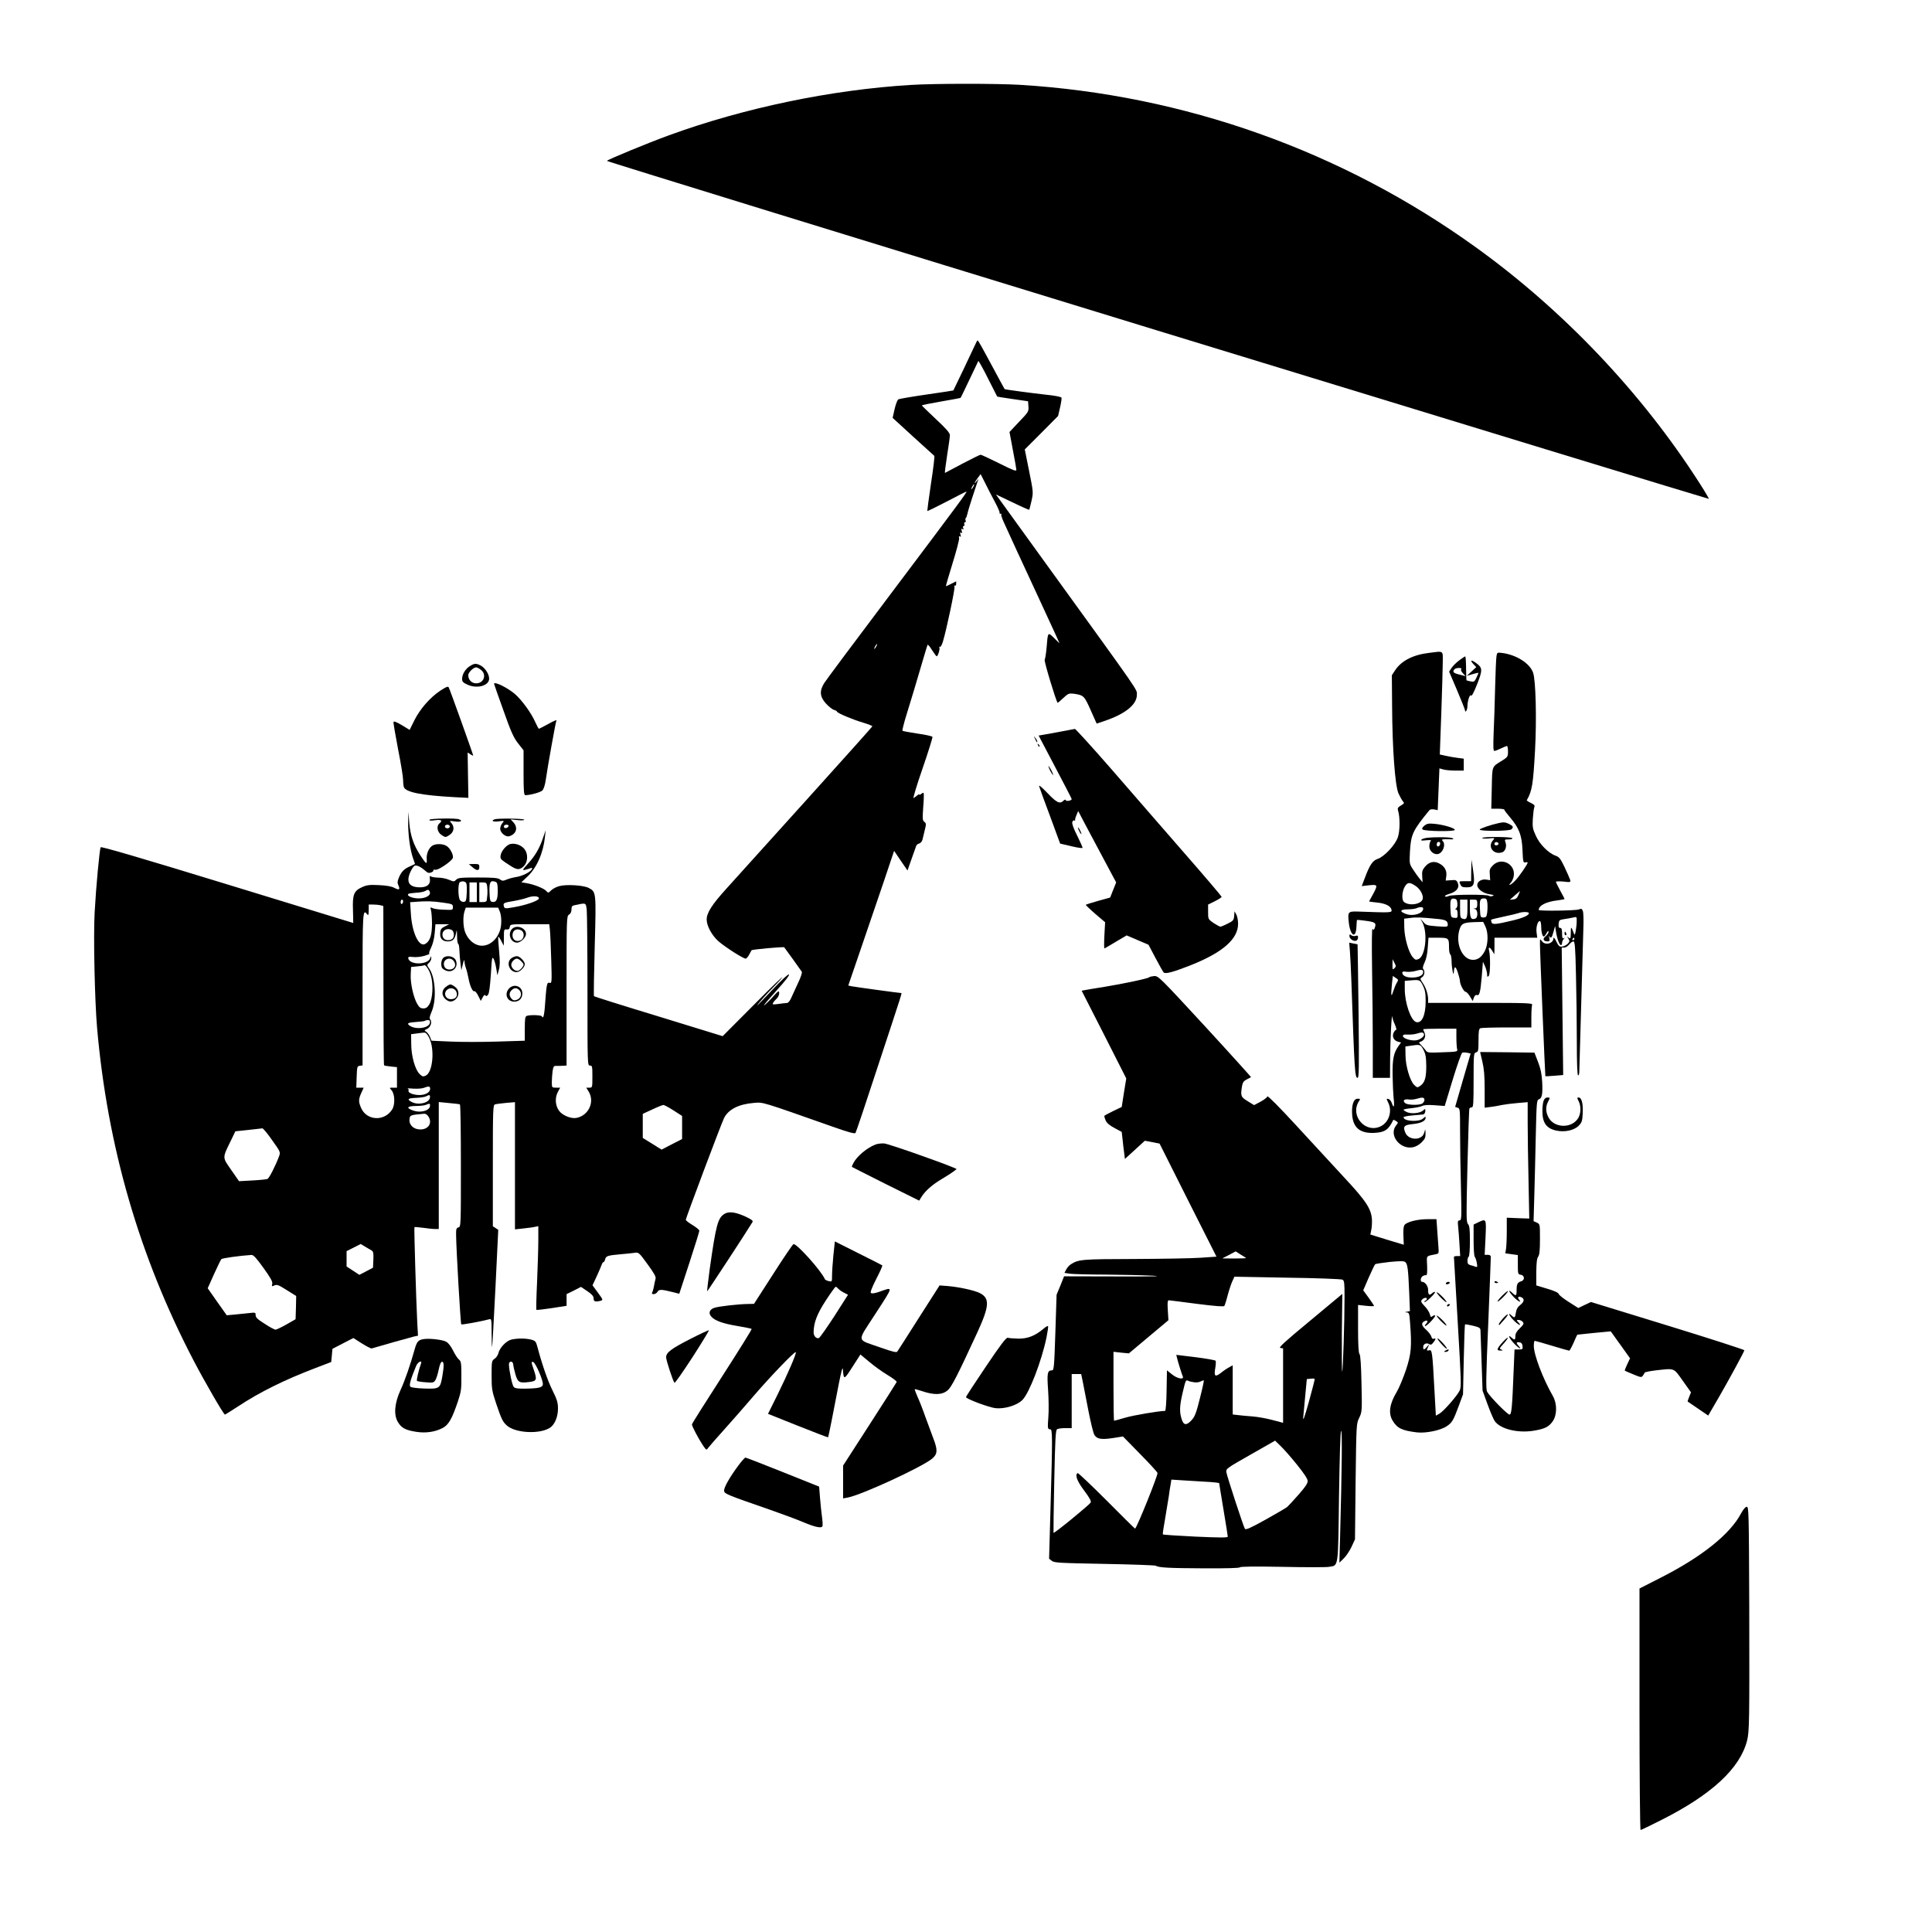 <?xml version="1.0" standalone="no"?>
<!DOCTYPE svg PUBLIC "-//W3C//DTD SVG 20010904//EN"
 "http://www.w3.org/TR/2001/REC-SVG-20010904/DTD/svg10.dtd">
<svg version="1.0" xmlns="http://www.w3.org/2000/svg"
 width="1572pt" height="1572pt" viewBox="0 0 1572 1572"
 preserveAspectRatio="xMidYMid meet">
<g transform="translate(0,1572) scale(0.1,-0.1)"
fill="#000000" stroke="none">
<path d="M7412 15029 c-647 -39 -1359 -187 -1972 -411 -162 -59 -488 -193
-502 -207 -4 -3 2011 -624 4478 -1380 2467 -755 4486 -1372 4488 -1370 2 2
-31 59 -75 127 -469 734 -1108 1407 -1821 1920 -1088 784 -2374 1241 -3713
1322 -194 11 -686 11 -883 -1z"/>
<path d="M7931 12908 c-20 -45 -171 -361 -174 -365 -1 -1 -99 -16 -217 -33
-118 -17 -222 -35 -230 -39 -8 -4 -22 -40 -31 -80 l-16 -71 166 -152 c91 -83
169 -154 173 -157 4 -3 -8 -105 -27 -226 -18 -121 -31 -222 -30 -223 2 -2 73
33 158 77 85 45 157 81 160 81 10 0 -59 -93 -619 -837 -281 -373 -523 -697
-537 -720 -41 -65 -37 -112 14 -168 23 -25 52 -48 65 -51 13 -4 24 -10 24 -14
0 -11 125 -64 213 -90 43 -13 76 -26 75 -30 -2 -5 -244 -275 -538 -601 -294
-326 -586 -649 -648 -718 -120 -132 -162 -199 -162 -253 0 -52 42 -129 96
-177 54 -47 201 -141 221 -141 7 0 20 15 29 33 9 17 18 33 19 35 6 7 260 30
266 24 9 -11 135 -186 143 -199 4 -7 -9 -47 -30 -90 -20 -43 -45 -97 -55 -120
-11 -27 -25 -43 -36 -44 -10 0 -41 -4 -70 -8 -45 -6 -51 -5 -43 8 4 9 18 25
29 35 12 11 21 31 21 45 -1 24 -6 21 -58 -37 -31 -34 -61 -62 -65 -62 -5 0 42
55 103 122 70 77 106 124 99 129 -7 4 -59 -45 -132 -122 -66 -71 -123 -129
-125 -129 -6 0 92 111 133 150 20 19 51 53 68 75 16 22 -85 -76 -226 -218
l-257 -258 -520 160 c-287 87 -524 162 -527 165 -3 3 0 186 6 406 12 445 13
443 -51 476 -42 21 -180 30 -237 14 -24 -6 -54 -22 -67 -35 -22 -22 -23 -22
-40 -4 -19 21 -100 53 -160 63 l-42 7 48 45 c77 72 130 192 144 324 l6 55 -19
-55 c-28 -87 -66 -153 -123 -215 -46 -51 -50 -58 -28 -53 14 3 33 9 44 13 14
6 18 5 14 -6 -7 -22 -78 -58 -128 -65 -24 -4 -60 -13 -78 -21 -28 -12 -36 -12
-55 2 -17 12 -54 15 -179 15 -139 0 -160 -2 -176 -18 -17 -17 -20 -17 -58 -1
-21 10 -62 18 -90 18 -27 1 -54 5 -60 11 -7 7 -9 -1 -6 -24 5 -42 -24 -66 -80
-66 -89 0 -116 42 -79 125 11 25 27 48 35 51 17 7 51 -10 86 -41 20 -18 30
-21 48 -14 13 5 21 13 18 17 -3 5 5 7 17 5 23 -5 130 68 141 95 9 21 -20 79
-48 97 -29 20 -84 22 -115 6 -31 -17 -53 -68 -49 -111 4 -48 -4 -43 -53 32
-55 85 -80 160 -89 263 l-7 90 -2 -82 c-1 -99 14 -220 38 -291 l18 -52 -41
-19 c-48 -21 -70 -43 -91 -93 -12 -30 -13 -42 -3 -63 15 -34 6 -40 -34 -19
-22 12 -63 19 -124 22 -76 4 -99 1 -137 -16 -67 -30 -80 -60 -75 -188 1 -57 3
-104 2 -104 0 0 -462 141 -1025 314 -695 213 -1026 310 -1030 302 -9 -16 -38
-325 -49 -531 -11 -192 1 -723 20 -940 85 -966 343 -1857 784 -2703 90 -173
246 -442 256 -442 3 0 51 30 106 66 179 118 379 217 634 314 l125 48 5 53 5
54 85 44 85 44 69 -44 c38 -24 74 -42 80 -41 69 21 319 91 344 97 l33 7 -6
106 c-9 176 -27 774 -23 777 2 2 33 0 68 -5 36 -5 80 -10 98 -10 l32 0 0 516
0 517 82 -8 c46 -4 86 -9 90 -11 5 -3 8 -228 8 -501 0 -486 0 -495 -20 -500
-17 -5 -20 -14 -19 -62 1 -113 36 -721 42 -727 5 -5 167 25 230 42 15 5 17 -5
17 -112 0 -65 2 -115 4 -113 2 2 14 217 27 478 l23 474 -22 15 -22 14 0 494
c0 460 1 493 18 498 9 3 50 8 90 12 l72 6 0 -517 0 -518 65 7 c36 4 79 9 95
13 l30 6 0 -114 c0 -63 -5 -215 -10 -338 -6 -123 -8 -226 -6 -229 3 -2 59 4
125 14 l121 19 0 47 0 48 59 29 58 30 52 -35 c38 -26 51 -41 51 -59 0 -26 14
-30 57 -19 21 6 20 8 -22 66 l-44 60 36 77 c19 42 37 84 40 94 3 9 9 17 13 17
4 0 11 11 14 24 7 27 20 31 131 41 39 3 86 8 106 11 36 5 37 5 108 -93 53 -72
70 -103 65 -118 -3 -11 -9 -38 -13 -60 -4 -23 -11 -46 -15 -53 -5 -8 0 -12 13
-12 11 0 25 9 31 19 11 21 32 21 126 -3 l51 -13 82 251 c45 138 82 256 81 263
0 6 -25 27 -55 45 -30 18 -55 37 -55 43 0 14 289 783 311 827 36 72 120 114
244 124 76 6 51 14 644 -195 133 -47 177 -58 182 -49 5 7 83 240 174 518 213
646 205 620 197 620 -15 0 -379 50 -403 55 l-27 6 100 292 c55 161 139 407
187 548 l86 256 54 -80 55 -80 33 94 c19 52 36 100 38 107 3 8 14 16 25 19 11
3 23 17 26 32 3 14 12 50 19 79 12 47 11 53 -4 65 -15 11 -16 24 -9 121 5 60
6 111 3 114 -2 3 -11 -1 -20 -8 -8 -7 -15 -9 -15 -5 0 5 -8 1 -17 -7 -10 -8
-23 -18 -30 -22 -6 -3 26 105 73 240 47 136 83 252 81 258 -2 6 -56 18 -121
27 -65 10 -120 20 -123 23 -3 3 11 60 32 128 21 68 50 164 65 213 15 50 44
149 65 220 21 72 40 134 42 138 3 5 19 -14 36 -42 18 -28 35 -51 38 -51 11 0
29 61 22 73 -3 5 -1 7 4 4 6 -4 17 15 26 46 29 97 99 428 93 443 -3 9 -1 12 4
9 6 -3 10 3 10 15 l0 20 -40 -20 c-21 -11 -41 -20 -43 -20 -3 0 22 84 54 188
32 103 56 195 53 206 -4 13 -2 16 6 11 9 -5 10 -1 5 15 -5 16 -4 20 5 15 9 -5
10 -1 5 15 -5 17 -4 21 6 15 9 -6 11 -3 6 8 -4 10 -2 17 4 17 6 0 9 7 5 15 -3
8 -1 15 5 15 6 0 9 6 6 14 -3 8 -3 17 1 21 4 4 8 11 8 16 1 5 2 10 3 12 2 1 4
11 6 22 4 18 62 199 80 250 l8 20 -16 -20 c-26 -32 -20 -12 7 24 l25 33 37
-73 c20 -41 56 -111 80 -155 24 -45 41 -84 37 -88 -3 -3 0 -6 7 -6 7 0 11 -3
7 -6 -3 -3 5 -29 18 -58 48 -107 147 -321 270 -586 70 -151 141 -304 157 -340
l29 -65 -44 43 c-52 51 -51 53 -62 -83 -4 -44 -11 -86 -15 -94 -6 -11 91 -332
105 -349 2 -2 22 15 46 38 41 38 47 40 88 35 78 -12 83 -16 135 -133 l49 -110
68 23 c166 57 259 132 259 211 0 48 45 -17 -727 1050 l-420 581 134 -64 c74
-36 136 -63 137 -61 2 1 10 35 19 73 15 69 15 71 -20 244 l-35 174 136 136
135 136 16 69 c9 38 14 74 12 80 -3 7 -54 17 -123 24 -110 12 -337 42 -340 46
-1 0 -34 62 -74 136 -123 229 -141 260 -146 260 -3 0 -13 -19 -23 -42z m125
-301 c31 -62 57 -113 58 -114 1 -1 58 -10 127 -20 l124 -18 3 -42 c3 -41 0
-46 -76 -125 l-78 -83 27 -145 c16 -80 28 -153 29 -163 0 -14 -27 -4 -140 53
-77 38 -145 70 -151 70 -6 0 -72 -33 -147 -72 -75 -40 -139 -74 -143 -76 -3
-1 5 62 17 140 13 79 23 154 23 168 -1 18 -31 53 -114 130 -62 58 -113 108
-114 111 -1 3 70 17 156 32 86 15 158 28 159 30 2 1 35 70 74 152 l71 149 20
-33 c11 -18 45 -83 75 -144z m-136 -847 c-6 -11 -13 -20 -16 -20 -2 0 0 9 6
20 6 11 13 20 16 20 2 0 0 -9 -6 -20z m-790 -1300 c-6 -11 -13 -20 -16 -20 -2
0 0 9 6 20 6 11 13 20 16 20 2 0 0 -9 -6 -20z m-3342 -1919 c9 -5 12 -29 10
-82 -3 -64 -6 -74 -22 -77 -11 -3 -26 4 -33 14 -17 23 -18 140 0 147 18 8 31
8 45 -2z m246 3 c12 -5 16 -21 16 -74 0 -71 -12 -95 -47 -88 -15 3 -18 15 -20
78 -3 84 7 101 51 84z m-154 -84 l0 -80 -30 0 -30 0 0 80 0 80 30 0 30 0 0
-80z m84 48 c2 -18 3 -46 2 -63 -2 -16 -4 -38 -5 -47 -1 -13 -10 -18 -31 -18
l-30 0 0 80 0 80 30 0 c25 0 30 -4 34 -32z m-467 -45 c11 -28 -32 -53 -91 -53
-51 0 -99 21 -84 36 4 4 32 8 62 10 30 1 62 7 73 13 25 15 33 14 40 -6z m888
-53 c0 -18 -104 -55 -205 -72 -75 -13 -76 -13 -82 16 -3 18 6 22 72 33 42 7
94 19 115 27 50 19 100 17 100 -4z m-1105 -24 c0 -8 -4 -18 -10 -21 -5 -3 -10
3 -10 14 0 12 5 21 10 21 6 0 10 -6 10 -14z m321 -10 c79 -11 84 -13 84 -37 0
-24 -1 -24 -73 -21 -41 1 -82 7 -93 13 -18 9 -19 8 -12 -18 4 -15 8 -66 8
-113 -1 -92 -17 -140 -56 -161 -51 -27 -107 93 -116 248 l-6 92 44 3 c86 7
136 6 220 -6z m1173 -58 c3 -29 6 -326 6 -660 0 -601 0 -608 20 -608 19 0 20
-7 20 -90 0 -89 0 -90 -25 -90 l-25 0 20 -32 c51 -84 -1 -195 -99 -214 -44 -9
-116 21 -142 58 -31 42 -35 104 -11 151 l20 37 -34 0 c-33 0 -34 1 -34 44 0
24 3 64 6 89 6 38 10 45 28 44 11 0 36 0 54 1 l32 2 0 608 c0 596 0 607 20
620 13 8 20 23 20 42 0 23 5 31 23 34 98 21 93 23 101 -36z m-1677 36 l22 -6
1 -646 c0 -355 2 -648 5 -650 2 -3 27 -7 55 -10 l50 -5 0 -83 0 -84 -32 0
c-31 0 -31 0 -13 -20 28 -31 31 -117 6 -157 -62 -99 -205 -93 -252 10 -23 53
-23 71 1 125 l19 42 -30 0 -30 0 3 88 c3 82 4 87 26 90 l22 3 0 619 c0 635 1
658 37 611 10 -13 12 -8 13 32 l0 47 38 0 c20 0 47 -3 59 -6z m969 -49 c16
-38 17 -112 2 -156 -29 -88 -105 -139 -176 -120 -45 12 -85 51 -106 103 -18
43 -21 131 -6 174 l10 29 132 0 131 0 13 -30z m-446 -123 c-29 -14 -36 -23
-38 -53 -4 -45 18 -69 62 -69 40 0 57 18 67 68 6 32 7 29 8 -25 0 -35 5 -63 9
-63 5 0 9 -24 10 -52 1 -29 5 -78 9 -108 l7 -55 12 50 c8 34 12 42 13 23 1
-15 6 -39 12 -55 6 -15 15 -53 21 -83 11 -63 35 -113 48 -105 5 3 19 -13 31
-37 l21 -42 15 28 c10 19 18 25 22 17 6 -9 12 -7 22 5 9 11 16 65 23 166 8
136 10 148 23 125 7 -14 17 -50 21 -79 l9 -53 12 43 c9 33 10 70 2 154 -6 62
-9 113 -7 116 3 2 14 -13 25 -35 l20 -38 1 67 c0 64 1 68 22 65 17 -1 24 4 26
21 3 22 5 22 162 22 l159 0 5 -42 c3 -24 8 -132 11 -242 6 -193 5 -198 -14
-193 -21 5 -24 -7 -37 -186 -3 -48 -10 -90 -15 -93 -5 -3 -9 0 -9 5 0 12 -97
15 -124 5 -13 -5 -16 -24 -16 -104 l0 -98 -224 -7 c-124 -4 -294 -4 -380 0
l-155 7 -12 30 c-6 16 -20 35 -30 42 -18 12 -18 13 6 24 28 13 43 56 26 76 -8
10 -6 25 10 62 42 94 33 275 -16 349 -23 33 -23 34 -4 51 10 9 19 27 18 38 0
20 -1 20 -9 -2 -22 -54 -167 -55 -178 0 -2 13 4 15 40 11 24 -3 65 2 93 10 28
9 45 16 39 16 -6 1 -1 21 13 49 15 31 26 75 30 120 l6 72 56 0 56 0 -35 -18z
m59 -31 c7 -5 14 -21 14 -36 0 -30 -16 -45 -48 -45 -27 0 -45 18 -45 45 0 39
43 58 79 36z m-173 -369 c21 -72 15 -186 -12 -233 -16 -26 -27 -34 -49 -34
-24 0 -34 8 -52 40 -30 54 -55 168 -51 239 l3 58 50 5 c27 2 51 6 54 8 11 12
43 -34 57 -83z m-8 -384 c-6 -44 -116 -59 -165 -23 -26 19 -14 25 57 30 34 2
64 6 68 9 3 3 14 6 24 6 14 0 19 -6 16 -22z m-7 -120 c48 -93 31 -284 -27
-310 -20 -10 -28 -8 -49 12 -37 35 -69 147 -69 245 l-1 80 45 6 c25 3 53 7 62
7 11 1 26 -13 39 -40z m9 -417 c0 -29 -38 -51 -87 -51 -50 0 -96 19 -89 36 3
7 0 14 -7 17 -7 2 15 2 48 -1 33 -2 71 1 85 7 38 15 50 13 50 -8z m-2 -73 c-6
-42 -93 -63 -147 -35 -43 22 -33 32 35 34 36 2 73 7 82 13 26 15 34 12 30 -12z
m0 -70 c-5 -35 -74 -54 -130 -36 -66 21 -60 38 14 39 35 0 72 4 83 9 31 14 37
12 33 -12z m1982 -33 l70 -45 0 -94 0 -94 -84 -43 -83 -43 -77 48 -76 47 0 98
0 98 78 36 c42 20 83 36 89 36 7 1 44 -19 83 -44z m-1996 -47 c37 -53 4 -108
-64 -108 -54 0 -93 36 -88 83 3 34 7 35 120 45 9 1 24 -8 32 -20z m-1270 -195
c67 -94 69 -97 57 -130 -27 -74 -81 -181 -95 -186 -8 -3 -63 -9 -123 -12
l-108 -6 -64 92 c-73 105 -73 94 -2 239 l36 75 105 11 c58 6 110 12 115 13 6
0 42 -42 79 -96z m809 -897 c15 -9 17 -22 15 -76 l-3 -65 -55 -29 -56 -29 -52
34 -52 34 0 62 0 63 58 29 57 29 35 -21 c19 -11 43 -26 53 -31z m-879 -143
c59 -82 76 -113 71 -130 -5 -21 -3 -22 18 -12 20 9 34 4 100 -38 l77 -48 -2
-95 -3 -94 -75 -43 c-41 -23 -81 -42 -88 -42 -7 -1 -46 20 -87 47 -59 37 -75
52 -75 71 0 22 -2 23 -52 17 -29 -3 -82 -8 -118 -12 l-65 -6 -78 110 -77 110
51 114 c28 62 55 117 60 123 8 8 151 28 245 34 16 1 40 -25 98 -106z"/>
<path d="M4165 8160 c-36 -40 -9 -110 42 -110 29 0 73 42 73 70 0 51 -79 80
-115 40z m76 -10 c29 -16 26 -67 -5 -81 -34 -16 -66 3 -66 41 0 41 33 60 71
40z"/>
<path d="M3606 7925 c-17 -17 -21 -61 -8 -82 4 -6 19 -16 32 -21 56 -21 103
32 78 86 -16 33 -76 43 -102 17z m87 -26 c20 -28 10 -58 -21 -66 -31 -7 -56 7
-60 36 -7 48 53 70 81 30z"/>
<path d="M4162 7924 c-47 -33 -18 -114 41 -114 26 0 67 40 67 65 0 23 -41 65
-64 65 -12 0 -32 -7 -44 -16z m78 -24 c11 -11 20 -23 20 -28 0 -18 -33 -52
-50 -52 -24 0 -50 26 -50 50 0 22 26 50 46 50 8 0 23 -9 34 -20z"/>
<path d="M3626 7689 c-33 -26 -34 -68 -3 -97 29 -27 57 -28 85 -2 31 29 29 73
-4 99 -15 12 -32 21 -39 21 -7 0 -24 -9 -39 -21z m88 -41 c12 -34 -6 -58 -45
-58 -43 0 -63 45 -33 75 25 24 67 15 78 -17z"/>
<path d="M4142 7677 c-41 -44 -16 -107 42 -107 41 0 66 26 66 68 0 57 -68 82
-108 39z m83 -13 c25 -25 15 -67 -19 -79 -24 -8 -31 -6 -47 13 -19 24 -16 49
9 70 21 16 37 15 57 -4z"/>
<path d="M11630 10408 c-131 -15 -227 -64 -278 -141 l-27 -41 2 -250 c2 -352
24 -648 52 -712 12 -26 28 -55 36 -64 13 -14 11 -18 -16 -34 -25 -14 -29 -23
-24 -40 17 -52 17 -165 -1 -218 -21 -63 -110 -158 -165 -177 -40 -13 -64 -48
-104 -155 l-25 -66 60 7 c71 7 73 3 30 -76 -17 -30 -30 -55 -30 -56 0 -1 26
-5 58 -8 71 -6 118 -28 124 -59 5 -25 2 -25 -275 -15 -79 2 -82 -2 -72 -91 13
-110 58 -133 62 -31 1 28 3 52 5 54 2 1 36 -2 76 -8 75 -10 83 -18 66 -62 -6
-13 -9 -14 -16 -3 -6 8 -7 -113 -4 -327 3 -187 6 -463 6 -612 l0 -273 70 0 70
0 1 163 c1 148 13 379 18 332 1 -11 10 -39 21 -62 10 -24 15 -43 9 -43 -5 0
-14 -11 -20 -24 -14 -30 2 -63 36 -72 l25 -6 -20 -28 c-41 -57 -51 -108 -49
-240 1 -69 5 -150 8 -181 9 -69 2 -94 -13 -48 -6 19 -19 35 -29 37 -17 4 -17
2 -3 -27 37 -71 8 -163 -61 -196 -123 -59 -250 86 -177 203 14 21 13 22 -10
22 -32 0 -50 -51 -44 -131 8 -106 65 -152 180 -147 87 5 115 24 155 106 0 2
10 -2 21 -9 20 -13 20 -13 1 -37 -61 -78 32 -197 137 -177 23 4 51 20 71 40
28 28 33 40 32 77 -1 27 -3 34 -6 18 -3 -14 -10 -31 -16 -39 -36 -43 -120 -31
-142 22 -22 52 -11 64 63 71 66 7 102 25 102 53 0 9 -6 7 -20 -7 -32 -32 -160
-24 -160 9 0 5 33 12 73 15 39 3 79 7 87 8 8 1 16 13 17 26 1 22 0 22 -17 7
-25 -23 -93 -30 -130 -15 -16 7 -30 16 -30 20 0 4 29 10 65 13 36 4 75 12 87
18 14 8 49 10 102 6 l81 -6 65 214 c36 118 71 217 78 220 7 2 25 2 40 -1 l28
-6 -63 -216 c-35 -120 -63 -218 -63 -218 0 -1 9 -4 20 -7 19 -5 20 -14 20
-189 0 -102 3 -307 7 -456 6 -252 5 -272 -11 -272 -14 0 -16 -8 -12 -47 3 -27
8 -92 11 -145 l6 -98 -25 0 c-14 0 -26 -3 -26 -7 0 -5 14 -244 31 -532 28
-475 30 -527 16 -555 -21 -44 -130 -168 -164 -188 l-30 -17 -12 217 c-16 303
-19 321 -42 315 -22 -6 -23 -1 -8 30 10 22 10 22 -10 -1 -24 -27 -31 -28 -31
-2 0 25 27 37 49 23 12 -7 20 -5 33 13 22 27 23 38 4 31 -9 -4 -16 3 -20 18
-3 12 -22 37 -41 54 -39 34 -44 55 -16 70 26 14 35 1 14 -21 -9 -10 -12 -18
-7 -18 15 0 89 79 81 86 -4 4 -13 1 -21 -5 -13 -11 -16 -8 -22 16 -4 15 -22
45 -42 65 -30 31 -33 40 -22 53 14 16 40 21 40 6 0 -5 -6 -11 -12 -14 -7 -2
-10 -7 -7 -11 3 -3 25 12 48 35 24 22 40 43 37 46 -3 4 -14 -1 -24 -10 -23
-21 -32 -13 -32 28 0 31 -25 65 -48 65 -19 0 -14 38 6 48 9 5 22 8 27 6 6 -3
9 25 7 76 -4 88 -12 78 72 95 23 5 24 8 20 58 -2 28 -6 91 -10 140 l-6 87 -72
0 c-80 0 -166 -21 -187 -46 -9 -11 -12 -39 -10 -89 l3 -73 -136 41 -136 42 7
35 c5 19 7 58 6 85 -5 89 -47 153 -231 350 -92 100 -268 291 -392 425 -127
138 -226 238 -228 229 -1 -8 -26 -27 -55 -43 l-53 -28 -52 32 c-56 34 -59 42
-46 123 5 29 14 42 38 54 17 8 33 17 35 19 1 1 -167 188 -375 414 -371 402
-379 410 -414 408 -19 -2 -37 -6 -40 -10 -8 -10 -212 -53 -366 -78 -71 -11
-141 -23 -156 -26 l-27 -5 182 -357 181 -357 -19 -116 -18 -116 -69 -33 c-38
-19 -71 -36 -72 -39 -2 -4 3 -20 10 -37 9 -21 30 -40 72 -62 l59 -32 7 -62 c4
-35 9 -84 13 -110 l6 -48 81 74 81 74 60 -11 60 -12 231 -460 232 -460 -132
-9 c-72 -5 -315 -9 -541 -10 -424 -1 -450 -3 -513 -44 -13 -8 -29 -27 -37 -42
l-14 -27 46 -7 c25 -3 157 -7 292 -7 135 -1 307 -5 381 -9 94 -5 4 -7 -294 -6
l-428 1 -30 -75 -31 -75 -10 -307 c-9 -281 -12 -308 -27 -308 -38 0 -42 -22
-32 -162 5 -73 6 -171 2 -218 -7 -93 -6 -100 16 -100 18 0 18 -69 2 -629 l-12
-424 22 -17 c19 -16 62 -18 429 -25 224 -4 413 -11 418 -15 20 -15 105 -20
388 -21 186 -1 291 2 295 8 5 7 122 8 347 4 187 -4 357 -4 378 0 79 14 74 -24
82 570 5 331 11 532 17 536 10 5 7 -288 -8 -852 l-6 -220 35 34 c19 18 48 61
64 95 l28 61 5 470 c6 468 6 470 29 518 23 48 24 53 19 278 -3 155 -9 234 -16
241 -8 8 -12 72 -12 206 l0 194 65 -7 c36 -4 65 -4 65 -1 0 3 -20 34 -44 67
l-44 60 44 102 c25 56 48 105 53 110 4 4 57 12 119 19 87 8 115 8 126 -1 19
-16 24 -56 32 -248 l6 -151 -24 -5 c-21 -4 -21 -4 -2 -6 19 -1 22 -9 27 -83
15 -193 10 -253 -33 -384 -23 -67 -56 -147 -75 -179 -59 -97 -70 -175 -34
-234 38 -63 76 -81 199 -96 71 -8 191 16 241 50 44 29 54 46 100 170 l33 90 6
282 c3 155 8 284 10 286 3 3 32 -2 65 -10 50 -12 60 -18 61 -36 1 -12 4 -128
9 -257 l8 -235 40 -110 c22 -60 48 -122 59 -138 45 -64 184 -99 313 -79 93 15
127 31 160 79 35 53 35 142 0 204 -82 143 -155 336 -155 408 0 23 3 41 8 41 4
0 67 -18 140 -40 72 -22 136 -40 140 -40 4 0 20 29 36 65 15 36 29 65 30 65 9
2 271 28 272 27 1 -1 36 -51 79 -110 l78 -109 -23 -49 c-13 -27 -22 -50 -19
-52 2 -2 33 -15 69 -30 60 -25 66 -26 77 -11 7 9 14 21 15 25 2 5 44 13 93 19
154 17 141 22 217 -85 l67 -94 -15 -37 c-8 -20 -14 -37 -12 -38 2 -2 40 -28
85 -58 l82 -56 85 146 c87 151 206 370 209 385 1 5 -279 95 -623 201 l-625
192 -51 -24 -52 -25 -77 49 c-43 27 -80 56 -82 65 -3 11 -36 26 -94 43 l-89
27 0 107 c1 78 5 112 15 126 11 15 15 50 15 143 0 123 0 123 -26 135 l-26 12
6 206 c3 113 9 334 12 492 6 269 8 288 25 293 26 9 32 41 27 143 -4 64 -12
106 -34 162 l-29 75 -221 3 -221 2 18 -77 c14 -58 19 -117 19 -227 l0 -149 48
6 c26 3 67 10 92 16 25 5 82 12 128 16 l82 7 0 -168 c0 -93 3 -306 7 -474 l6
-305 -91 3 -92 4 0 -109 c0 -59 -3 -124 -6 -144 l-6 -37 51 -7 51 -7 0 -78 c0
-74 1 -79 23 -82 32 -4 36 -44 5 -53 -31 -10 -38 -23 -38 -72 0 -49 -5 -52
-37 -21 -37 35 -26 6 13 -35 35 -36 70 -53 44 -22 -15 18 -7 30 15 21 31 -11
29 -37 -4 -63 -22 -17 -33 -36 -37 -64 -7 -44 -10 -46 -36 -22 -33 30 -19 -2
18 -40 37 -38 72 -53 39 -17 -18 19 -17 20 2 20 11 0 26 -7 33 -16 11 -13 8
-20 -23 -51 -26 -24 -37 -44 -37 -64 0 -33 -6 -36 -32 -12 -34 31 -19 -6 20
-47 36 -39 72 -59 39 -22 -23 25 -21 34 6 30 16 -2 23 -11 25 -30 3 -26 1 -28
-31 -28 l-34 0 -7 -167 c-12 -309 -17 -363 -34 -363 -17 0 -162 148 -182 186
-11 19 -9 122 9 551 12 290 21 536 21 546 0 11 -8 17 -25 17 l-25 0 7 140 c7
157 7 156 -62 123 l-35 -17 0 -126 c0 -69 4 -130 9 -135 5 -6 13 -28 17 -49 6
-35 5 -38 -11 -33 -9 4 -28 10 -41 13 -18 5 -24 13 -24 34 0 16 5 32 10 35 6
4 10 57 10 127 0 96 -3 125 -16 139 -14 15 -14 64 -4 474 6 252 13 462 16 466
3 5 12 9 20 9 12 0 14 35 14 221 0 212 1 221 20 226 18 5 20 14 20 98 0 75 3
94 16 99 9 3 105 6 215 6 l199 0 0 84 c0 46 3 91 6 100 6 14 -36 16 -420 16
l-426 0 0 28 c0 42 -18 96 -44 134 -22 34 -23 35 -5 47 20 12 25 51 9 67 -6 6
-2 24 11 52 13 27 23 70 26 122 l6 80 77 0 c88 0 90 -2 90 -80 0 -27 5 -52 10
-55 6 -3 11 -30 11 -58 1 -57 16 -129 18 -90 3 55 14 56 32 2 10 -30 18 -62
18 -72 1 -29 32 -87 46 -87 7 0 23 -17 35 -37 l23 -38 9 27 c6 16 15 25 23 22
22 -9 30 17 41 146 l10 125 17 -37 c9 -21 17 -50 17 -65 0 -22 2 -25 13 -14
13 13 15 159 3 207 -8 32 5 31 26 -3 l17 -28 1 68 0 67 174 0 174 0 -6 46 c-5
46 13 98 30 88 4 -3 8 -22 8 -42 0 -46 10 -82 21 -82 5 0 15 12 23 28 10 18
15 21 16 10 0 -9 -11 -25 -24 -36 -27 -21 -19 -42 17 -42 16 0 18 5 13 28 -3
15 -3 21 0 15 11 -24 22 -13 34 35 l13 47 8 -49 c9 -57 28 -106 40 -106 5 0 9
8 9 18 0 10 6 24 13 31 10 11 10 13 0 7 -10 -5 -13 5 -13 38 0 35 -4 46 -16
46 -11 0 -14 8 -12 33 3 29 7 33 43 38 22 3 55 9 73 13 32 8 32 7 31 -31 0
-21 -4 -56 -8 -78 -6 -33 -9 -36 -15 -20 -22 59 -25 60 -25 6 -1 -49 -2 -52
-18 -40 -15 13 -15 12 -2 -8 12 -20 11 -25 -6 -43 -11 -10 -31 -21 -45 -22
-21 -3 -29 5 -47 42 -13 27 -22 37 -23 26 -1 -44 -68 -61 -94 -24 -16 22 -16
21 -16 -22 -1 -48 42 -1074 44 -1077 1 -1 34 1 74 4 l71 6 -6 518 -6 519 21 0
c11 0 29 11 40 25 11 14 26 25 34 25 12 0 16 -44 21 -272 4 -149 7 -394 7
-545 0 -175 4 -273 10 -273 6 0 10 12 10 28 1 32 28 982 33 1162 3 69 1 135
-4 147 -7 20 -12 21 -34 13 -27 -10 -325 -14 -325 -4 0 36 60 67 153 78 31 4
57 9 57 11 0 3 -16 33 -35 68 -19 35 -35 67 -35 72 0 4 27 5 61 2 59 -7 60 -6
54 16 -4 12 -24 58 -45 102 -33 69 -43 82 -74 93 -58 21 -130 94 -160 163 -25
54 -28 70 -24 138 3 42 8 84 12 93 6 14 0 21 -28 35 -20 9 -35 19 -33 22 43
74 52 132 67 406 14 255 6 571 -16 632 -27 76 -134 144 -250 160 -42 5 -43 5
-48 -28 -3 -19 -8 -135 -11 -259 -3 -124 -8 -289 -12 -367 -4 -108 -3 -143 6
-143 7 0 31 9 53 20 23 11 45 20 50 20 4 0 8 -20 8 -44 0 -42 -3 -46 -45 -73
-89 -55 -83 -39 -87 -225 l-4 -168 53 0 c29 0 53 -4 53 -8 0 -5 21 -33 47 -63
73 -86 96 -145 101 -267 4 -95 6 -103 23 -99 11 3 19 2 19 -2 0 -12 -71 -116
-103 -148 -32 -34 -63 -47 -34 -15 9 10 20 33 23 50 20 98 -97 162 -168 92
-26 -27 -30 -36 -26 -76 l3 -46 -31 5 c-38 6 -74 -15 -74 -44 0 -32 47 -67 98
-75 36 -5 42 -9 27 -14 -11 -4 -24 -4 -30 1 -13 13 -302 11 -326 -1 -11 -6
-25 -8 -31 -4 -7 4 8 13 35 21 59 17 85 52 68 89 -10 23 -16 26 -55 22 l-43
-3 5 37 c6 45 -15 81 -59 103 -41 22 -82 12 -115 -28 -21 -25 -25 -39 -22 -78
l3 -48 -22 27 c-13 15 -37 49 -54 75 -31 47 -32 49 -27 145 8 143 22 173 158
339 6 8 22 10 39 7 l29 -6 7 170 7 170 32 -9 c17 -5 61 -9 98 -9 l68 0 0 49 0
48 -47 6 c-27 3 -70 11 -98 17 l-50 11 12 327 c6 180 12 368 12 418 1 105 11
97 -109 82z m-107 -1900 c35 -25 60 -74 53 -103 -11 -43 -110 -59 -152 -24
-21 17 -17 86 7 126 23 37 40 37 92 1z m832 -70 c-10 -25 -20 -34 -42 -36
l-28 -3 40 35 c22 19 41 35 42 36 1 0 -4 -15 -12 -32z m-497 -67 c2 -20 -2
-37 -10 -42 -10 -7 -10 -9 0 -9 7 0 12 -14 12 -36 0 -33 -2 -35 -27 -32 -27 3
-28 5 -31 67 -4 78 1 93 30 89 18 -2 24 -11 26 -37z m244 3 c2 -19 2 -54 -1
-77 -5 -37 -9 -42 -31 -42 -24 0 -25 3 -28 64 -4 78 1 91 32 91 20 0 24 -6 28
-36z m-162 -48 c0 -78 -7 -92 -40 -81 -18 6 -20 15 -20 81 l0 74 30 0 30 0 0
-74z m80 39 c0 -26 -4 -35 -17 -36 -17 -1 -17 -2 0 -6 22 -6 24 -68 2 -77 -35
-13 -45 4 -45 80 l0 74 30 0 c28 0 30 -3 30 -35z m-440 -38 c0 -40 -81 -65
-139 -44 -56 20 -51 37 11 38 29 0 62 4 73 9 30 13 55 12 55 -3z m860 -37 c0
-18 -44 -38 -130 -59 -138 -33 -166 -36 -174 -16 -3 10 -5 20 -2 22 2 2 48 14
102 25 54 11 107 24 118 28 29 12 86 12 86 0z m-745 -47 c67 -6 85 -16 85 -46
0 -19 -4 -20 -87 -14 -80 6 -90 9 -111 34 l-24 28 17 -33 c43 -87 23 -270 -32
-295 -23 -10 -28 -8 -49 16 -33 39 -66 155 -68 240 l-1 72 50 6 c48 7 91 5
220 -8z m391 -61 c25 -53 23 -146 -4 -199 -26 -50 -56 -73 -97 -73 -83 0 -141
122 -113 235 16 60 31 69 125 72 l71 2 18 -37z m724 -102 c0 -5 -5 -10 -11
-10 -5 0 -7 5 -4 10 3 6 8 10 11 10 2 0 4 -4 4 -10z m-1464 -238 c-15 -15 -16
-13 -16 28 l1 45 15 -29 c14 -26 14 -30 0 -44z m234 -32 c0 -26 -36 -44 -92
-44 -47 0 -78 16 -78 40 0 9 10 11 33 7 17 -2 48 0 67 5 55 16 70 14 70 -8z
m-214 -85 c-8 -12 -21 -44 -30 -71 -17 -56 -20 -35 -10 64 l7 61 24 -16 c22
-14 22 -17 9 -38z m212 -25 c17 -35 22 -61 22 -127 0 -115 -32 -183 -78 -169
-43 14 -92 156 -92 269 l0 66 48 4 c73 6 76 5 100 -43z m272 -422 c0 -40 3
-83 6 -94 6 -21 2 -22 -118 -26 -117 -5 -124 -4 -138 16 -8 11 -25 31 -37 43
-21 21 -21 22 -2 28 29 10 43 43 30 72 -6 13 -11 26 -11 28 0 3 61 5 135 5
l135 0 0 -72z m-265 31 c11 -16 -23 -46 -59 -53 -41 -8 -111 14 -111 34 0 11
10 14 40 12 22 -1 54 2 70 7 41 13 53 13 60 0z m-3 -131 c18 -35 22 -60 23
-133 0 -97 -13 -137 -52 -162 -20 -14 -24 -13 -47 10 -34 34 -70 155 -70 242
l-1 70 40 6 c81 12 83 12 107 -33z m8 -408 c0 -10 -9 -24 -19 -30 -28 -14
-114 -12 -136 3 -26 20 -11 37 28 31 17 -3 46 0 62 5 48 15 65 13 65 -9z
m-1451 -1286 c2 -2 -40 -4 -95 -4 l-99 1 55 28 54 29 41 -26 c22 -13 42 -26
44 -28z m784 -176 c15 -8 17 -25 17 -137 0 -205 -13 -611 -19 -611 -3 0 -4
142 -3 316 l4 316 -263 -219 c-209 -173 -259 -219 -241 -221 l22 -3 0 -303 0
-303 -87 23 c-48 13 -121 26 -162 29 -42 3 -95 8 -118 11 l-43 5 0 200 0 200
-27 -15 c-16 -8 -46 -28 -67 -45 -49 -39 -60 -30 -48 37 5 28 6 55 3 60 -3 5
-77 18 -163 29 l-157 19 6 -25 c7 -31 38 -130 47 -151 12 -29 -47 -17 -89 18
l-40 32 -3 -165 c-1 -92 -7 -165 -12 -165 -48 0 -256 -35 -324 -55 -47 -14
-88 -25 -91 -25 -3 0 -5 126 -5 280 l0 281 63 -7 62 -6 161 135 161 135 -5 81
c-4 65 -2 81 9 81 8 -1 111 -13 229 -29 149 -19 217 -24 222 -17 4 6 17 46 28
90 12 44 29 95 38 113 l16 35 431 -8 c236 -3 438 -11 448 -16z m-2114 -825 c6
-32 27 -138 46 -237 19 -98 41 -189 50 -202 21 -33 55 -39 150 -25 l82 13 139
-142 c77 -78 140 -147 142 -155 4 -19 -162 -432 -182 -453 -2 -1 -105 101
-231 228 -126 126 -232 227 -237 224 -23 -15 -5 -65 54 -143 45 -60 59 -87 52
-97 -16 -24 -299 -255 -302 -246 -1 5 1 194 6 421 7 339 11 414 23 422 8 5 38
9 67 9 l52 0 0 220 0 220 39 0 38 0 12 -57z m1841 -168 c-37 -132 -49 -165
-46 -125 3 30 11 112 17 182 l12 127 31 3 c17 2 32 1 33 -2 2 -3 -20 -86 -47
-185z m-934 158 c18 -3 42 0 54 7 12 6 23 10 25 8 2 -2 -12 -68 -32 -146 -30
-121 -41 -148 -68 -178 -42 -45 -65 -42 -81 11 -18 58 -16 103 6 202 28 118
27 116 48 108 9 -5 31 -10 48 -12z m835 -668 c61 -76 89 -118 89 -136 0 -19
-22 -52 -74 -110 -40 -46 -82 -91 -92 -100 -10 -9 -90 -55 -177 -104 -126 -70
-161 -85 -168 -74 -13 22 -147 431 -151 462 -3 27 7 33 197 141 l200 114 43
-42 c24 -22 84 -90 133 -151z m-748 -141 c64 -3 117 -9 117 -12 0 -4 16 -101
35 -215 19 -114 35 -214 35 -220 0 -9 -59 -9 -262 0 -143 7 -263 15 -266 18
-3 2 5 58 17 122 11 65 25 150 31 188 5 39 12 85 16 103 l5 33 77 -5 c42 -3
130 -8 195 -12z"/>
<path d="M11872 10346 c-24 -18 -52 -46 -62 -62 l-19 -29 64 -150 c35 -82 64
-156 65 -163 1 -29 20 2 20 32 0 44 20 102 30 86 5 -7 24 30 49 93 46 118 45
134 -11 174 -39 28 -49 21 -19 -11 l23 -24 -39 -36 -38 -35 48 14 c26 8 47 12
47 10 0 -2 -8 -20 -17 -40 -15 -32 -20 -35 -48 -29 -16 3 -31 7 -33 9 -1 1 -2
45 -3 98 0 54 -4 97 -7 96 -4 0 -26 -15 -50 -33z m18 -70 c-6 -6 -1 -19 13
-34 l22 -24 -30 8 c-65 15 -76 23 -66 41 5 11 21 18 40 18 19 0 26 -4 21 -9z"/>
<path d="M3823 10300 c-36 -22 -63 -66 -63 -105 0 -21 8 -30 46 -47 78 -34
174 -7 174 50 0 37 -33 88 -69 107 -39 19 -49 19 -88 -5z m91 -31 c48 -38 23
-109 -39 -109 -37 0 -65 28 -65 66 0 23 42 64 65 64 7 0 24 -9 39 -21z"/>
<path d="M4020 10156 c0 -2 34 -100 76 -216 62 -176 83 -222 120 -269 l44 -56
0 -182 c0 -148 3 -183 14 -183 41 0 123 23 139 38 11 12 22 45 28 88 14 102
80 467 85 476 9 15 -9 8 -73 -27 -35 -19 -66 -35 -68 -35 -3 0 -16 25 -30 55
-32 73 -106 175 -163 226 -58 51 -172 108 -172 85z"/>
<path d="M3582 10100 c-84 -56 -165 -150 -211 -242 l-38 -77 -64 39 c-44 26
-65 34 -67 25 -2 -7 15 -106 37 -221 23 -115 41 -227 41 -250 0 -24 3 -49 6
-58 16 -42 140 -67 407 -82 l118 -6 -3 184 -3 185 23 -15 c12 -8 22 -12 22 -9
0 8 -190 540 -199 554 -6 11 -21 4 -69 -27z"/>
<path d="M8645 9770 c-49 -10 -113 -21 -142 -26 l-52 -9 134 -255 c74 -140
135 -258 135 -262 0 -12 -44 -21 -48 -9 -2 7 -9 6 -19 -4 -29 -29 -55 -17
-131 63 -45 47 -71 68 -67 55 3 -12 43 -122 89 -244 l82 -223 90 -21 c49 -12
90 -18 92 -14 2 4 -18 48 -43 99 -30 59 -44 98 -40 111 4 11 11 17 16 13 5 -3
8 -2 7 3 -2 4 3 23 11 41 l14 33 54 -103 c30 -57 100 -187 155 -291 l100 -187
-25 -62 -24 -61 -97 -27 c-53 -15 -98 -29 -101 -32 -2 -2 32 -35 76 -73 l81
-69 -6 -109 c-3 -59 -3 -106 1 -104 5 2 47 27 94 55 l86 51 89 -38 89 -38 57
-108 c31 -59 61 -112 67 -118 14 -14 82 5 221 60 259 103 385 213 384 338 0
27 -7 61 -15 75 l-14 25 -3 -38 c-3 -34 -8 -40 -52 -62 -27 -14 -54 -25 -60
-25 -6 0 -31 14 -56 30 -44 31 -44 31 -44 91 l0 59 55 27 c30 15 55 31 55 36
0 4 -138 167 -307 360 -168 194 -435 499 -591 680 -157 180 -290 326 -296 326
-6 -1 -51 -9 -101 -19z"/>
<path d="M8421 9710 c14 -31 19 -36 19 -24 0 6 -7 19 -16 30 -14 18 -14 18 -3
-6z"/>
<path d="M8446 9657 c3 -10 9 -15 12 -12 3 3 0 11 -7 18 -10 9 -11 8 -5 -6z"/>
<path d="M8531 9485 c0 -5 8 -26 19 -45 11 -19 19 -30 19 -25 0 6 -8 26 -19
45 -11 19 -19 31 -19 25z"/>
<path d="M3495 9050 c-5 -8 10 -9 44 -4 52 7 65 -2 36 -26 -24 -20 -18 -66 11
-89 15 -12 32 -21 39 -21 7 0 24 9 39 21 31 24 34 63 9 92 -18 19 -17 20 30
13 45 -7 66 5 31 18 -27 10 -232 7 -239 -4z m165 -55 c0 -8 -9 -15 -20 -15
-11 0 -20 7 -20 15 0 8 9 15 20 15 11 0 20 -7 20 -15z"/>
<path d="M4023 9053 c-31 -12 -9 -22 35 -16 46 6 47 6 30 -14 -10 -11 -18 -31
-18 -46 0 -33 45 -70 74 -61 57 17 73 69 34 112 l-23 25 58 -6 c34 -3 55 -2
52 4 -6 9 -220 12 -242 2z m115 -55 c-7 -19 -38 -22 -38 -4 0 10 9 16 21 16
12 0 19 -5 17 -12z"/>
<path d="M12195 9023 c-65 -14 -155 -45 -155 -53 0 -15 243 -13 258 2 18 18
15 26 -18 43 -29 15 -47 17 -85 8z"/>
<path d="M11590 9002 c-17 -14 -22 -24 -15 -31 15 -15 257 -19 262 -4 5 14
-91 43 -167 50 -45 4 -59 2 -80 -15z"/>
<path d="M8771 8985 c0 -5 6 -21 14 -35 8 -14 14 -20 14 -15 0 6 -6 21 -14 35
-8 14 -14 21 -14 15z"/>
<path d="M11610 8903 c-19 -3 -39 -9 -45 -15 -7 -7 5 -9 38 -5 35 3 46 2 38
-6 -6 -6 -11 -26 -11 -43 0 -35 29 -64 62 -64 44 0 77 77 46 108 -13 13 -3 15
62 13 27 -1 31 1 20 8 -14 10 -137 12 -210 4z m108 -50 c-5 -25 -28 -28 -28
-4 0 12 6 21 16 21 9 0 14 -7 12 -17z"/>
<path d="M12060 8901 c0 -4 24 -6 53 -3 51 5 52 4 35 -15 -48 -54 7 -123 77
-97 24 9 36 49 25 79 -9 24 -8 25 26 25 21 0 33 4 29 10 -8 12 -245 14 -245 1z
m133 -46 c1 -5 -6 -11 -15 -13 -11 -2 -18 3 -18 13 0 17 30 18 33 0z"/>
<path d="M4154 8853 c-30 -6 -73 -53 -80 -90 -5 -28 -2 -33 37 -60 79 -54 101
-63 128 -48 48 25 64 90 37 143 -20 39 -75 64 -122 55z"/>
<path d="M11971 8638 l-1 -88 -50 0 c-49 0 -50 0 -38 -25 9 -21 18 -25 53 -25
59 0 68 25 51 140 l-13 85 -2 -87z"/>
<path d="M3843 8665 c36 -32 57 -32 57 0 0 23 -4 25 -42 25 l-43 -1 28 -24z"/>
<path d="M12730 8125 c0 -8 4 -15 10 -15 5 0 7 7 4 15 -4 8 -8 15 -10 15 -2 0
-4 -7 -4 -15z"/>
<path d="M10980 8104 c0 -23 33 -46 55 -38 8 3 15 15 15 26 0 15 -5 18 -20 13
-12 -4 -27 -1 -35 5 -12 10 -15 9 -15 -6z"/>
<path d="M10984 7977 c3 -39 8 -139 11 -222 26 -749 29 -805 51 -805 12 0 13
76 8 543 -4 298 -7 542 -8 543 -1 1 -16 4 -34 7 l-34 7 6 -73z"/>
<path d="M12560 6764 c-6 -14 -10 -52 -10 -85 0 -95 32 -140 112 -158 68 -15
145 1 183 39 26 27 30 38 33 102 4 79 -9 128 -33 128 -14 0 -14 -3 0 -30 19
-37 19 -93 0 -131 -49 -94 -203 -92 -248 4 -21 43 -21 83 -2 121 19 36 19 36
-5 36 -13 0 -24 -10 -30 -26z"/>
<path d="M7125 6408 c-69 -26 -153 -96 -181 -151 -9 -16 -14 -30 -12 -32 2 -1
125 -64 275 -139 l272 -135 20 32 c30 48 88 99 166 145 39 23 81 50 95 61 l24
19 -24 11 c-113 48 -533 195 -565 197 -22 2 -53 -2 -70 -8z"/>
<path d="M5898 5845 c-57 -32 -72 -89 -123 -449 -13 -99 -23 -181 -21 -183 2
-2 323 487 369 564 6 10 -8 21 -55 43 -80 37 -134 45 -170 25z"/>
<path d="M6781 5506 c-6 -62 -11 -136 -11 -164 0 -52 0 -52 -27 -46 -16 4 -29
11 -31 15 -26 65 -231 294 -256 286 -6 -2 -81 -112 -166 -245 l-155 -241 -50
-1 c-76 -1 -236 -19 -272 -31 -40 -13 -51 -43 -26 -71 29 -34 93 -57 212 -77
61 -10 114 -21 117 -24 3 -3 -105 -176 -240 -386 -135 -209 -246 -385 -246
-391 0 -15 54 -117 88 -168 29 -43 30 -43 44 -23 8 11 68 80 134 153 66 73
173 196 239 273 136 158 332 362 340 353 8 -8 -63 -172 -149 -347 l-77 -155
243 -97 c134 -53 244 -96 246 -94 3 3 43 204 88 440 19 96 30 137 32 115 7
-90 9 -90 78 18 l65 101 72 -60 c40 -34 107 -82 149 -107 43 -26 76 -51 74
-57 -2 -5 -101 -161 -220 -345 l-216 -335 0 -133 0 -134 38 7 c112 21 600 246
686 316 45 38 47 70 10 166 -14 38 -43 115 -64 173 -20 58 -49 132 -64 164
-14 33 -25 61 -23 63 2 1 29 -6 59 -16 97 -33 164 -32 208 6 33 27 83 126 243
473 98 214 102 277 19 319 -44 22 -167 49 -261 57 l-66 5 -168 -263 c-92 -145
-171 -269 -176 -275 -5 -10 -39 -2 -135 32 -203 72 -197 36 -41 278 148 229
146 217 26 175 -36 -12 -58 -15 -65 -8 -6 6 9 45 44 114 30 58 52 107 49 110
-2 2 -90 47 -195 99 l-191 96 -12 -113z m40 -272 c7 -8 28 -23 46 -32 l33 -17
-111 -174 c-62 -95 -118 -175 -126 -178 -20 -8 -43 16 -43 46 1 79 27 148 99
259 40 61 76 112 81 112 4 0 13 -7 21 -16z"/>
<path d="M12160 5290 c0 -6 7 -10 15 -10 8 0 15 2 15 4 0 2 -7 6 -15 10 -8 3
-15 1 -15 -4z"/>
<path d="M11765 5280 c-3 -5 1 -10 9 -10 8 0 18 5 21 10 3 6 -1 10 -9 10 -8 0
-18 -4 -21 -10z"/>
<path d="M12220 5175 c-24 -25 -40 -45 -34 -45 13 0 89 78 83 85 -3 2 -25 -16
-49 -40z"/>
<path d="M11690 5204 c0 -5 18 -28 40 -49 22 -21 40 -35 40 -29 0 5 -18 28
-40 49 -22 21 -40 35 -40 29z"/>
<path d="M11775 5100 c-3 -5 -2 -10 4 -10 5 0 13 5 16 10 3 6 2 10 -4 10 -5 0
-13 -4 -16 -10z"/>
<path d="M12226 4989 c-20 -23 -34 -45 -31 -47 3 -3 6 -3 8 -1 1 2 17 21 36
41 19 21 32 40 29 43 -3 3 -22 -13 -42 -36z"/>
<path d="M11690 5014 c0 -5 18 -28 40 -49 22 -21 40 -35 40 -29 0 5 -18 28
-40 49 -22 21 -40 35 -40 29z"/>
<path d="M8490 4908 c-68 -57 -128 -81 -204 -80 -38 1 -77 4 -86 7 -12 4 -55
-51 -178 -234 -89 -132 -162 -243 -162 -249 0 -14 189 -85 242 -90 75 -7 173
23 217 67 56 56 157 319 196 509 9 45 15 87 13 91 -2 5 -19 -4 -38 -21z"/>
<path d="M5614 4824 c-154 -79 -194 -109 -194 -148 0 -24 56 -196 68 -207 4
-5 69 89 146 207 76 118 136 217 134 220 -3 2 -72 -30 -154 -72z"/>
<path d="M12228 4801 c-50 -55 -54 -71 -20 -70 22 0 24 2 8 8 -18 7 -16 11 19
49 21 24 36 45 33 47 -3 3 -21 -13 -40 -34z"/>
<path d="M3440 4823 c-38 -8 -49 -21 -66 -82 -35 -125 -78 -251 -115 -331 -50
-110 -57 -204 -20 -263 29 -47 60 -63 146 -77 80 -13 157 -1 219 32 47 26 75
76 122 216 26 77 29 101 28 205 0 107 -2 121 -20 135 -12 10 -32 42 -47 72
-16 33 -38 62 -55 72 -30 18 -146 31 -192 21z m-15 -200 c-17 -46 -38 -134
-32 -139 3 -3 35 -9 70 -11 60 -5 66 -4 80 18 8 13 20 52 27 87 8 39 18 62 26
62 17 0 18 -31 3 -119 -17 -99 -23 -103 -146 -99 -62 2 -107 8 -114 15 -12 12
2 60 47 169 15 35 53 51 39 17z"/>
<path d="M4160 4820 c-41 -10 -96 -68 -105 -111 -4 -16 -18 -37 -31 -45 -23
-16 -24 -21 -24 -135 0 -110 3 -126 36 -226 43 -127 54 -151 86 -180 69 -65
274 -75 356 -18 37 27 62 88 62 153 0 49 -7 73 -44 148 -39 77 -86 213 -125
361 -10 37 -16 44 -49 53 -43 11 -112 12 -162 0z m16 -203 c1 -13 9 -49 18
-80 19 -65 31 -72 111 -62 64 8 67 17 35 109 -18 53 -18 57 -2 54 19 -4 83
-151 79 -183 -3 -25 -34 -32 -143 -34 -62 -1 -85 3 -94 14 -13 15 -38 135 -39
183 -1 31 34 30 35 -1z"/>
<path d="M11727 4786 c21 -24 41 -42 45 -40 8 5 -63 84 -75 84 -5 0 9 -20 30
-44z"/>
<path d="M11760 4730 c-13 -8 -13 -10 2 -10 9 0 20 5 23 10 8 13 -5 13 -25 0z"/>
<path d="M6008 3796 c-72 -97 -120 -182 -116 -207 3 -24 20 -31 378 -155 102
-36 221 -80 265 -99 97 -41 150 -52 157 -33 3 7 1 42 -4 78 -5 36 -12 105 -16
154 l-7 90 -295 118 c-162 65 -299 118 -305 118 -5 0 -31 -29 -57 -64z"/>
<path d="M14167 3407 c-90 -171 -323 -357 -664 -529 l-163 -83 0 -982 c0 -541
4 -983 9 -983 4 0 82 37 172 83 406 205 636 418 694 643 19 77 20 143 18 1102
-3 756 -4 802 -20 802 -11 0 -28 -20 -46 -53z"/>
</g>
</svg>
